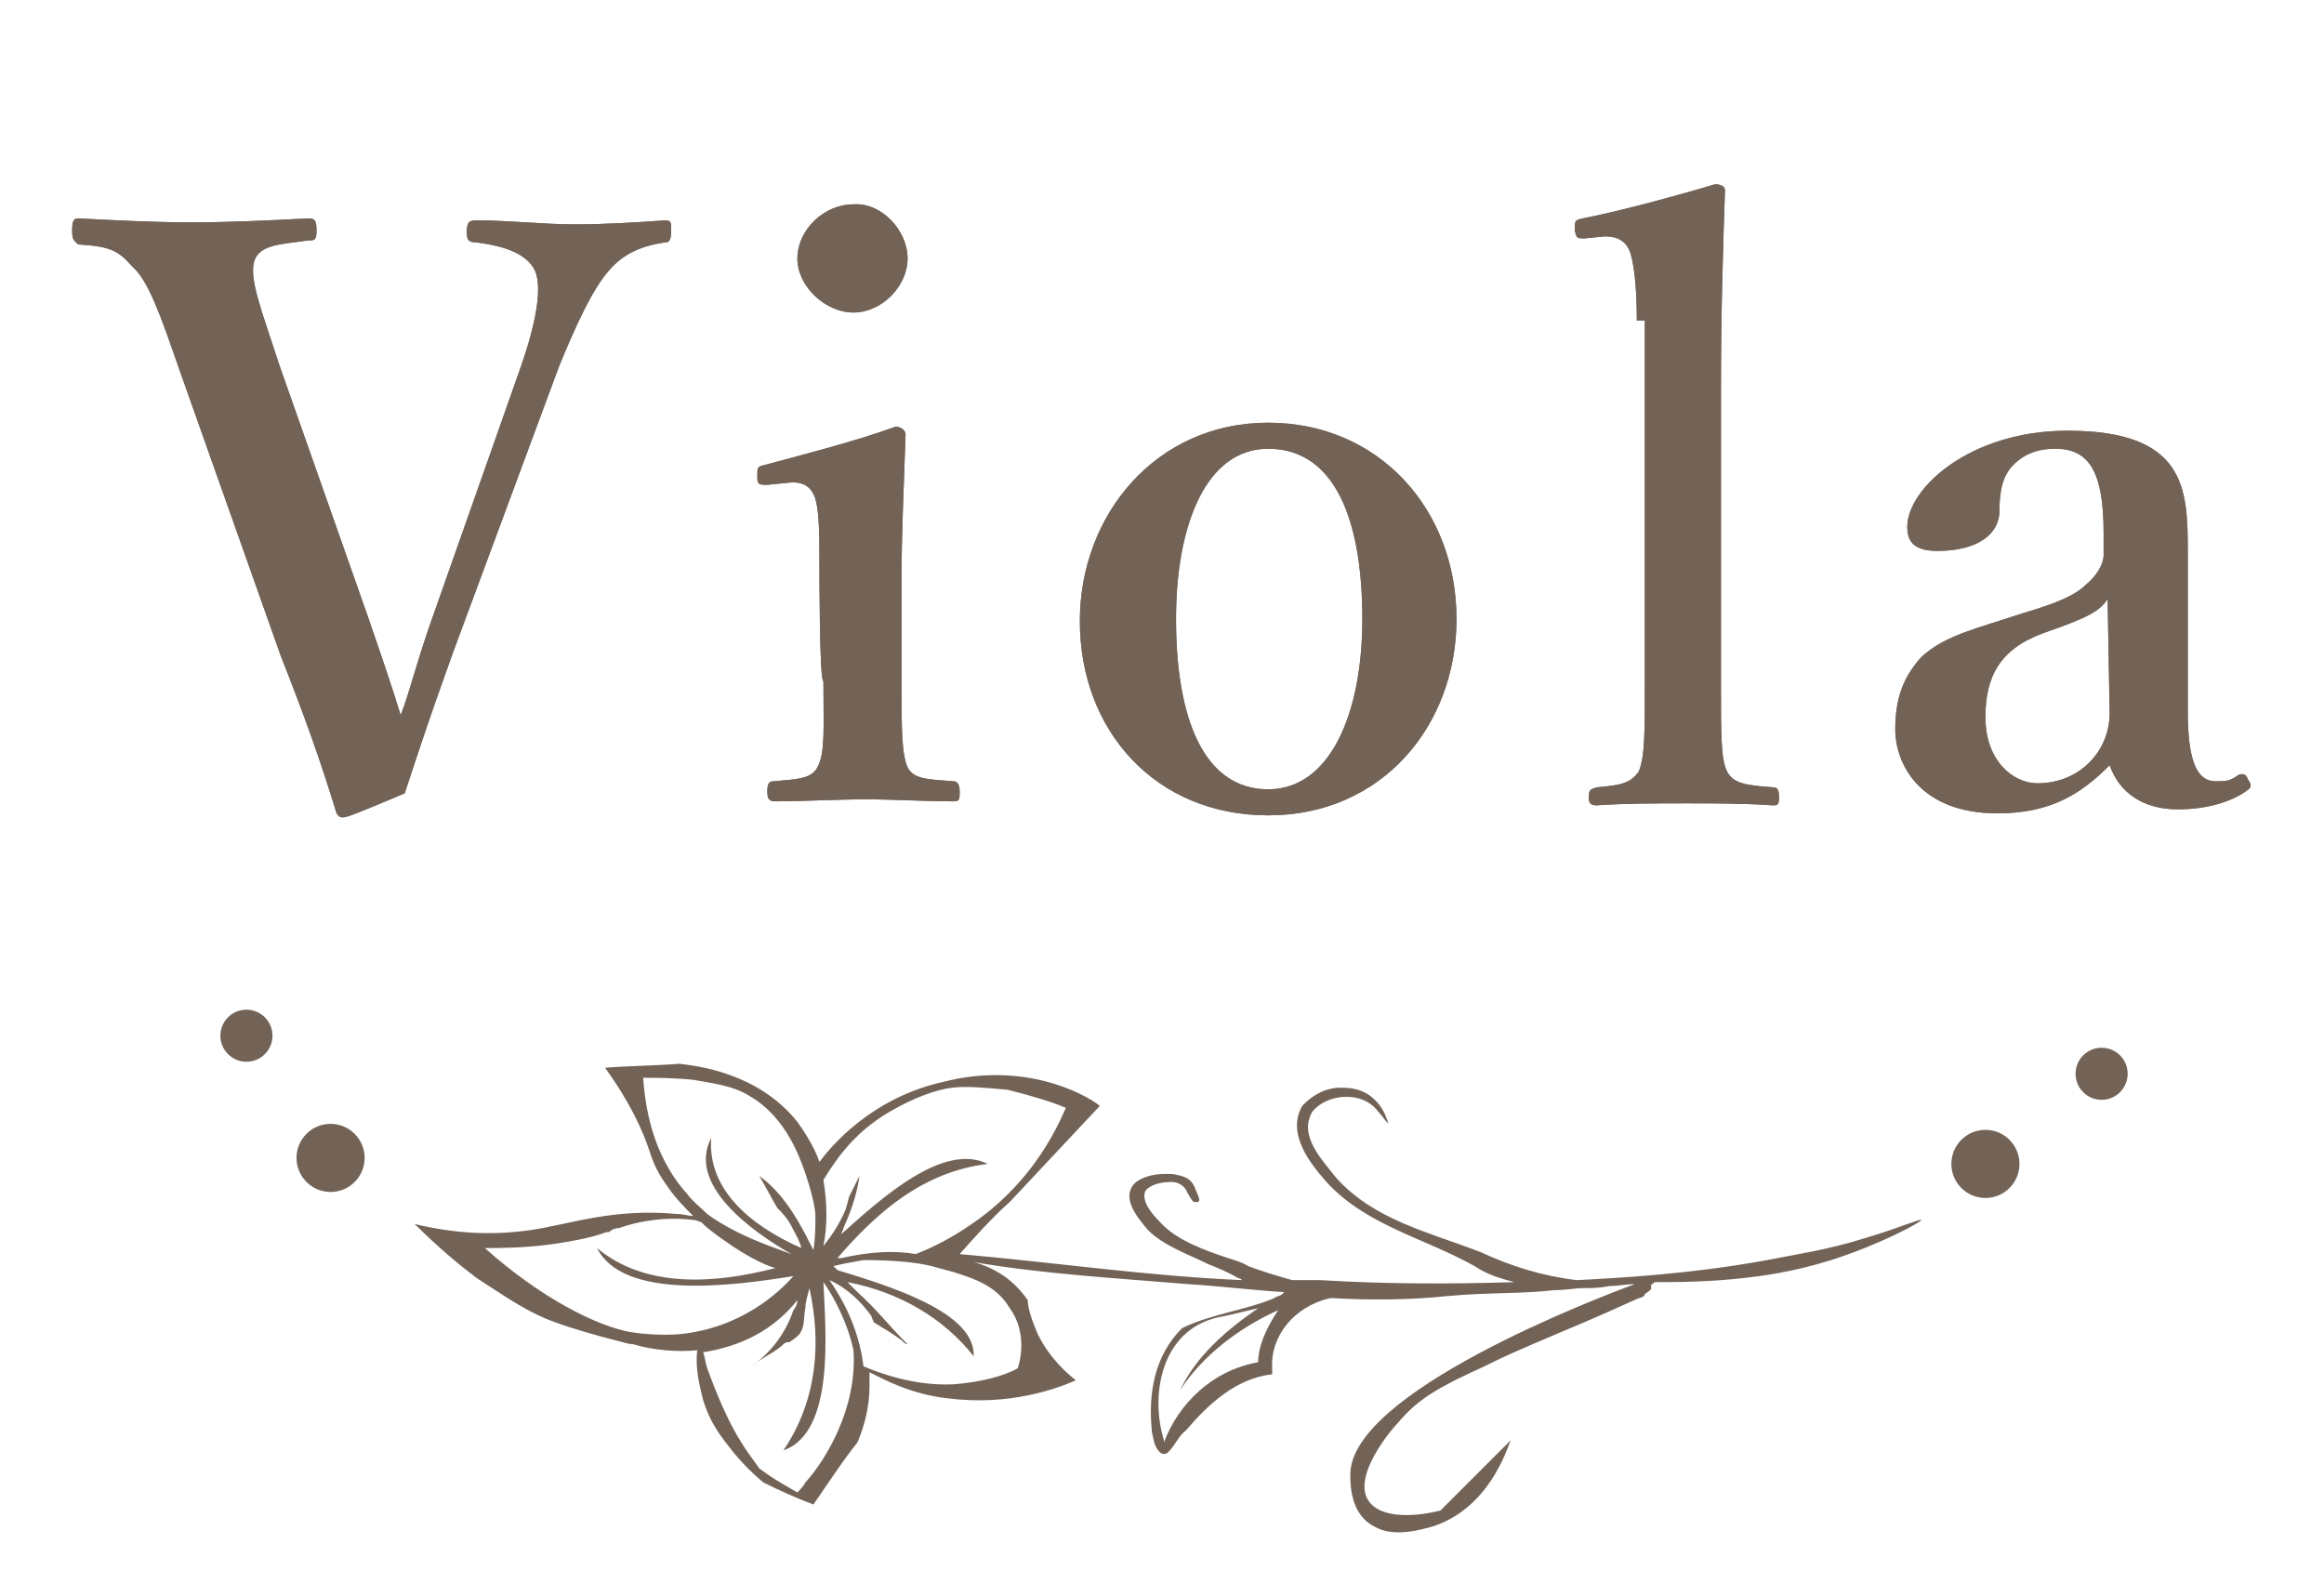 <?xml version="1.0" encoding="utf-8"?>
<!-- Generator: Adobe Illustrator 26.3.1, SVG Export Plug-In . SVG Version: 6.00 Build 0)  -->
<svg version="1.1" id="レイヤー_1" xmlns="http://www.w3.org/2000/svg" xmlns:xlink="http://www.w3.org/1999/xlink" x="0px"
	 y="0px" viewBox="0 0 116 79" style="enable-background:new 0 0 116 79;" xml:space="preserve">
<style type="text/css">
	.st0{fill:#736357;}
	.st1{fill:none;stroke:#736357;stroke-miterlimit:10;}
</style>
<g>
	<g>
		<path class="st0" d="M18.3,30.6c0.9,2.6,1.3,3.8,1.7,5.1c0.5-1.3,0.8-2.7,1.7-5.2L26,18.3c0.7-2,1.1-3.9,0.7-4.8
			c-0.4-0.8-1.4-1.2-2.9-1.4c-0.4,0-0.5-0.1-0.5-0.5c0-0.5,0.1-0.6,0.5-0.6c1.6,0,3.3,0.2,4.9,0.2c1.5,0,3.1-0.1,4.5-0.2
			c0.3,0,0.3,0.1,0.3,0.5c0,0.5-0.1,0.6-0.3,0.6c-1.4,0.2-2.2,0.7-2.8,1.4c-0.8,0.9-1.6,2.6-2.5,4.8l-5.3,14.3
			c-1.4,3.9-1.7,4.9-2.4,7c-2.6,1.1-2.9,1.2-3.1,1.2c-0.2,0-0.2-0.1-0.3-0.2c-0.8-2.6-1.5-4.6-2.8-7.9L8.9,18.3
			c-0.9-2.6-1.5-4.3-2.3-5c-0.7-0.8-1.1-1-2.7-1.1C3.7,12,3.6,12,3.6,11.5c0-0.5,0.1-0.6,0.3-0.6c1.9,0.1,3.8,0.2,5.7,0.2
			c1.7,0,4-0.1,5.8-0.2c0.3,0,0.4,0.1,0.4,0.6c0,0.5-0.1,0.5-0.4,0.5c-1.4,0.2-2.4,0.2-2.7,1c-0.3,0.9,0.4,2.6,1.2,5.1L18.3,30.6z"
			/>
		<path class="st0" d="M40.9,28.3c0-1.5,0-2.7-0.2-3.4c-0.2-0.6-0.6-0.9-1.4-0.8l-1,0.1c-0.4,0-0.5,0-0.5-0.4c0-0.5,0-0.5,0.4-0.6
			c1.5-0.4,4.6-1.2,6.5-1.9c0.3,0,0.5,0.2,0.5,0.4c-0.1,2.9-0.2,5.1-0.2,7.1v5.2c0,2.4,0,3.6,0.3,4.3c0.3,0.6,1,0.6,2.3,0.7
			c0.2,0,0.3,0.2,0.3,0.5c0,0.4,0,0.5-0.3,0.5c-1.4,0-3.1-0.1-4.4-0.1s-3.2,0.1-4.5,0.1c-0.3,0-0.4-0.1-0.4-0.5s0.1-0.5,0.3-0.5
			c1.1-0.1,1.9-0.1,2.2-0.7c0.4-0.7,0.3-2,0.3-4.3C40.9,34.1,40.9,28.3,40.9,28.3z M45.3,12.9c0,1.4-1.3,2.7-2.7,2.7
			c-1.4,0-2.8-1.3-2.8-2.7s1.3-2.7,2.8-2.7C44,10.1,45.3,11.5,45.3,12.9z"/>
		<path class="st0" d="M72.7,30.9c0,5.3-3.7,9.8-9.4,9.8c-5.6,0-9.4-4.2-9.4-9.7c0-5.3,3.8-9.9,9.4-9.9
			C68.8,21.1,72.7,25.4,72.7,30.9z M58.7,30.9c0,5,1.4,8.5,4.6,8.5c3.1,0,4.7-3.8,4.7-8.5c0-5-1.4-8.5-4.7-8.5
			C60.2,22.4,58.7,26.2,58.7,30.9z"/>
		<path class="st0" d="M81.7,16c0-1.4-0.1-2.6-0.3-3.3c-0.2-0.7-0.7-0.9-1.3-0.9l-1,0.1c-0.4,0-0.4,0-0.5-0.4c0-0.5,0-0.5,0.4-0.6
			c1.6-0.3,4.6-1.1,6.6-1.7c0.3,0,0.5,0.1,0.5,0.3c-0.1,3-0.2,6-0.2,9.9v14.8c0,2.5,0,3.7,0.3,4.3c0.3,0.6,0.9,0.7,2.3,0.8
			c0.2,0,0.3,0.1,0.3,0.5c0,0.4-0.1,0.4-0.3,0.4c-1.4-0.1-3.1-0.1-4.3-0.1c-1.4,0-3.1,0-4.5,0.1c-0.3,0-0.4-0.1-0.4-0.4
			c0-0.4,0.1-0.4,0.4-0.5c1.2-0.1,1.7-0.2,2.1-0.8c0.3-0.7,0.3-2,0.3-4.3V16H81.7z"/>
		<path class="st0" d="M109.2,35.5c0,2.6,0.5,3.5,1.4,3.5c0.5,0,0.7,0,1.1-0.3c0.2-0.1,0.4-0.1,0.5,0.2c0.2,0.3,0.2,0.4-0.1,0.6
			c-0.7,0.5-1.9,0.9-3.4,0.9c-1.7,0-2.9-0.8-3.4-2.2c-1.4,1.4-2.9,2.4-5.6,2.4c-3.9,0-5.1-2.5-5.1-4.2c0-1.7,0.5-2.7,1.3-3.6
			c1.2-1.1,2.7-1.4,5.1-2.2c1.7-0.5,2.6-0.9,3.1-1.4c0.5-0.4,0.9-1,0.9-1.5v-1.1c0-3-0.7-4.2-2.4-4.2c-0.6,0-1.4,0.1-2.1,0.8
			c-0.5,0.5-0.7,1.2-0.7,2.3c0,1.1-1,2-3.1,2c-1.2,0-1.5-0.5-1.5-1.2c0-1.9,3.1-4.8,8-4.8c5.9,0,6,2.9,6,6L109.2,35.5z M105.2,29.9
			c-0.4,0.6-0.9,0.9-3.2,1.7c-2.2,0.8-2.9,2.2-2.9,4.2c0,2.2,1.4,3.3,2.6,3.3c2.1,0,3.6-1.6,3.6-3.5L105.2,29.9z"/>
	</g>
	<g>
		<path class="st0" d="M18.3,30.6c0.9,2.6,1.3,3.8,1.7,5.1c0.5-1.3,0.8-2.7,1.7-5.2L26,18.3c0.7-2,1.1-3.9,0.7-4.8
			c-0.4-0.8-1.4-1.2-2.9-1.4c-0.4,0-0.5-0.1-0.5-0.5c0-0.5,0.1-0.6,0.5-0.6c1.6,0,3.3,0.2,4.9,0.2c1.5,0,3.1-0.1,4.5-0.2
			c0.3,0,0.3,0.1,0.3,0.5c0,0.5-0.1,0.6-0.3,0.6c-1.4,0.2-2.2,0.7-2.8,1.4c-0.8,0.9-1.6,2.6-2.5,4.8l-5.3,14.3
			c-1.4,3.9-1.7,4.9-2.4,7c-2.6,1.1-2.9,1.2-3.1,1.2c-0.2,0-0.2-0.1-0.3-0.2c-0.8-2.6-1.5-4.6-2.8-7.9L8.9,18.3
			c-0.9-2.6-1.5-4.3-2.3-5c-0.7-0.8-1.1-1-2.7-1.1C3.7,12,3.6,12,3.6,11.5c0-0.5,0.1-0.6,0.3-0.6c1.9,0.1,3.8,0.2,5.7,0.2
			c1.7,0,4-0.1,5.8-0.2c0.3,0,0.4,0.1,0.4,0.6c0,0.5-0.1,0.5-0.4,0.5c-1.4,0.2-2.4,0.2-2.7,1c-0.3,0.9,0.4,2.6,1.2,5.1L18.3,30.6z"
			/>
		<path class="st0" d="M40.9,28.3c0-1.5,0-2.7-0.2-3.4c-0.2-0.6-0.6-0.9-1.4-0.8l-1,0.1c-0.4,0-0.5,0-0.5-0.4c0-0.5,0-0.5,0.4-0.6
			c1.5-0.4,4.6-1.2,6.5-1.9c0.3,0,0.5,0.2,0.5,0.4c-0.1,2.9-0.2,5.1-0.2,7.1v5.2c0,2.4,0,3.6,0.3,4.3c0.3,0.6,1,0.6,2.3,0.7
			c0.2,0,0.3,0.2,0.3,0.5c0,0.4,0,0.5-0.3,0.5c-1.4,0-3.1-0.1-4.4-0.1s-3.2,0.1-4.5,0.1c-0.3,0-0.4-0.1-0.4-0.5s0.1-0.5,0.3-0.5
			c1.1-0.1,1.9-0.1,2.2-0.7c0.4-0.7,0.3-2,0.3-4.3C40.9,34.1,40.9,28.3,40.9,28.3z M45.3,12.9c0,1.4-1.3,2.7-2.7,2.7
			c-1.4,0-2.8-1.3-2.8-2.7s1.3-2.7,2.8-2.7C44,10.1,45.3,11.5,45.3,12.9z"/>
		<path class="st0" d="M72.7,30.9c0,5.3-3.7,9.8-9.4,9.8c-5.6,0-9.4-4.2-9.4-9.7c0-5.3,3.8-9.9,9.4-9.9
			C68.8,21.1,72.7,25.4,72.7,30.9z M58.7,30.9c0,5,1.4,8.5,4.6,8.5c3.1,0,4.7-3.8,4.7-8.5c0-5-1.4-8.5-4.7-8.5
			C60.2,22.4,58.7,26.2,58.7,30.9z"/>
		<path class="st0" d="M81.7,16c0-1.4-0.1-2.6-0.3-3.3c-0.2-0.7-0.7-0.9-1.3-0.9l-1,0.1c-0.4,0-0.4,0-0.5-0.4c0-0.5,0-0.5,0.4-0.6
			c1.6-0.3,4.6-1.1,6.6-1.7c0.3,0,0.5,0.1,0.5,0.3c-0.1,3-0.2,6-0.2,9.9v14.8c0,2.5,0,3.7,0.3,4.3c0.3,0.6,0.9,0.7,2.3,0.8
			c0.2,0,0.3,0.1,0.3,0.5c0,0.4-0.1,0.4-0.3,0.4c-1.4-0.1-3.1-0.1-4.3-0.1c-1.4,0-3.1,0-4.5,0.1c-0.3,0-0.4-0.1-0.4-0.4
			c0-0.4,0.1-0.4,0.4-0.5c1.2-0.1,1.7-0.2,2.1-0.8c0.3-0.7,0.3-2,0.3-4.3V16H81.7z"/>
		<path class="st0" d="M109.2,35.5c0,2.6,0.5,3.5,1.4,3.5c0.5,0,0.7,0,1.1-0.3c0.2-0.1,0.4-0.1,0.5,0.2c0.2,0.3,0.2,0.4-0.1,0.6
			c-0.7,0.5-1.9,0.9-3.4,0.9c-1.7,0-2.9-0.8-3.4-2.2c-1.4,1.4-2.9,2.4-5.6,2.4c-3.9,0-5.1-2.5-5.1-4.2c0-1.7,0.5-2.7,1.3-3.6
			c1.2-1.1,2.7-1.4,5.1-2.2c1.7-0.5,2.6-0.9,3.1-1.4c0.5-0.4,0.9-1,0.9-1.5v-1.1c0-3-0.7-4.2-2.4-4.2c-0.6,0-1.4,0.1-2.1,0.8
			c-0.5,0.5-0.7,1.2-0.7,2.3c0,1.1-1,2-3.1,2c-1.2,0-1.5-0.5-1.5-1.2c0-1.9,3.1-4.8,8-4.8c5.9,0,6,2.9,6,6L109.2,35.5z M105.2,29.9
			c-0.4,0.6-0.9,0.9-3.2,1.7c-2.2,0.8-2.9,2.2-2.9,4.2c0,2.2,1.4,3.3,2.6,3.3c2.1,0,3.6-1.6,3.6-3.5L105.2,29.9z"/>
	</g>
</g>
<path class="st0" d="M27.7,66c0.8,0.3,2.2,0.7,3,0.9c0.4,0.1,0.7,0.2,0.9,0.2c1,0.3,2.2,0.4,3.2,0.3c-0.1,0.9,0.1,1.7,0.3,2.5
	c0.3,1,0.8,1.7,1.2,2.2c0.6,0.8,1.2,1.4,1.8,1.9c0.8,0.4,1.7,0.8,2.5,1.1c0.7-1,1.4-2.1,2.2-3.1c0.3-0.7,0.6-1.7,0.6-2.8
	c0-0.2,0-0.5,0-0.7c0.8,0.4,2.1,1.1,3.9,1.3c3.1,0.4,5.5-0.5,6.4-0.9c-0.5-0.4-1.3-1.1-1.9-2.3c-0.3-0.7-0.5-1.3-0.5-1.7
	c-0.7-1-1.6-1.6-2.7-1.9c3.5,0.6,7.1,0.8,10.7,1.1c1.6,0.1,3.2,0.3,4.8,0.4l-0.1,0.1c-0.1,0.1-0.3,0.1-0.4,0.2
	c-1.4,0.6-3.2,0.8-4.6,1.5c-1.4,1.4-1.7,3.3-1.5,5.2c0.1,0.4,0.1,0.7,0.4,1c0.1,0.1,0.3,0.1,0.4,0c0.4-0.4,0.5-0.8,0.9-1.1
	c1.1-1.3,2.5-2.6,4.3-2.8v-0.3c-0.1-1.6,1.1-3.1,2.9-3.5c0,0,0,0,0.1,0c1.9,0.1,3.8,0.1,5.7-0.1c2.2-0.2,3.6-0.1,5.4-0.3
	c0.6,0,1-0.1,1.4-0.1c0.4,0,0.8,0,1.3-0.1c0.4,0,0.9-0.1,1.3-0.1c-1.9,0.7-14.2,5.4-14.2,9.5c0,0.5,0,2,1.2,2.6c1,0.6,2.5,0.1,2.9,0
	c2.8-0.9,3.7-3.8,3.9-4.3c-1.2,1.2-2.3,2.3-3.5,3.5c-1.6,0.4-3.1,0.3-3.6-0.5c-0.8-1.2,1.1-3.5,1.5-3.9c1-1.2,2.1-1.8,4.3-2.8
	c1.2-0.6,1.7-0.8,3.8-1.7c1.7-0.7,3-1.3,3.9-1.7c0.1,0,0.2-0.1,0.3-0.1h0.1c-0.1,0-0.1,0-0.2,0c0,0,0.1,0,0.1-0.1
	c0.1-0.1,0.4-0.2,0.3-0.4c0.1-0.1-0.2,0.1,0.2-0.2c1.1,0,2.6,0,4.4-0.2c0.9-0.1,2.5-0.3,4.4-0.9c2.5-0.8,4.5-1.9,4.5-2
	c0-0.1-1.1,0.4-2.8,0.9c-1.9,0.6-3.4,0.8-4.9,1.1c-3.8,0.7-7.5,0.9-9.5,1c-1.7-0.2-3.3-0.7-4.8-1.4c-2.6-1-5.3-1.6-7.2-3.7
	c-0.7-0.9-1.9-2.1-1.2-3.3c0.7-0.9,2.5-1.1,3.3,0c0.2,0.2,0.3,0.4,0.5,0.6c-0.3-1.1-1.1-1.8-2.2-1.8c-1.2-0.1-2,0.8-2.1,0.9
	c-0.8,1.4,0.4,2.9,1.3,3.9c2,2.1,4.8,2.7,7.3,4.1c0.6,0.4,1.2,0.6,2,0.8c-3.2,0.1-6.4,0.1-9.7-0.1c-0.5,0-0.9,0-1.4,0
	c-0.7-0.2-1.4-0.4-2.2-0.7c-0.3-0.2-0.7-0.3-1-0.4c-1.2-0.4-2.6-0.9-3.4-1.8c-0.4-0.4-1-1.1-0.7-1.6c0.3-0.3,0.8-0.4,1.3-0.4
	c0.3,0,0.6,0.2,0.7,0.4c0.3,0.6,0.4,0.6,0.4,0.6h0.1h0.1c0.1-0.1,0.1-0.1-0.2-0.8c-0.2-0.4-0.5-0.5-1.1-0.6c-0.1,0-0.3,0-0.4,0
	c-0.6,0-1.2,0.2-1.5,0.5c-0.6,0.7,0.1,1.6,0.7,2.3c0.8,0.8,2,1.2,3,1.7c0.5,0.2,1,0.4,1.5,0.7c0.1,0,0.2,0.1,0.2,0.1
	c-4.7-0.2-9.5-0.9-14.1-1.3c0.8-0.9,1.6-1.8,2.5-2.6c1.5-1.6,3-3.2,4.5-4.8C54,54.5,51,53,47.1,54c-3.6,0.8-5.6,3.2-6.2,4
	c-0.2-0.6-0.6-1.3-1.1-2c-2-2.5-5.1-2.8-5.9-2.9c-1.2,0.1-2.5,0.1-3.7,0.2c1.3,1.8,1.9,3.2,2.2,4.1c0.1,0.3,0.3,1,0.9,1.8
	c0.4,0.6,0.9,1.1,1.3,1.5c-0.2,0-0.5-0.1-0.8-0.1c-3.2-0.3-5.3,0.5-7.3,0.8c-1.4,0.2-3.3,0.3-5.8-0.3c1.2,1.2,2.3,2.1,3.1,2.7
	C25.2,64.7,26.3,65.5,27.7,66z M62.8,68c-2.3,0.4-4,2.1-4.7,4c0,0,0,0,0-0.1c-0.7-2.2-0.2-5.7,3-6.2c0,0,0.9-0.2,1.7-0.4
	c-1.6,1.1-3.1,2.4-3.9,4.1c1.1-1.7,2.9-3.1,4.9-4C63.2,66.3,62.8,67.2,62.8,68z M30.9,61.3c2-0.7,3.7-0.4,3.7-0.4
	c0.2,0,0.3,0.1,0.4,0.1c0.1,0.1,0.2,0.2,0.2,0.2c0.1,0.1,2.1,1.7,3.5,2.1c-3.1,0.8-6.5,1-8.9-1c1.3,2.6,6.7,1.9,9.8,1.4
	c-0.7,0.8-2.6,2.6-5.7,2.9c0,0-1.1,0.1-2.4-0.1c-1.7-0.3-4.5-1.7-7.3-4.2c0.7,0,2,0,3.4-0.2c0,0,1.5-0.2,2.4-0.5
	c0,0,0.2-0.1,0.4-0.1C30.6,61.3,30.9,61.3,30.9,61.3z M39.8,74.5c-0.5-0.3-1.1-0.6-1.9-1.2C37.7,73,37.3,72.5,37,72
	c-0.7-1.1-1.3-2.6-1.7-3.7c-0.1-0.3-0.1-0.5-0.2-0.8c1.9-0.3,3.5-1.1,4.7-2.6c0,0.2-0.1,0.4-0.2,0.5c-0.5,1.5-1.5,2.4-2.1,2.8
	c0.5-0.4,1-0.6,1.5-1c0.1-0.1,0.2-0.2,0.3-0.2c0,0,0,0,0.1,0c0.3-0.2,0.4-0.3,0.5-0.4c0.3-0.4,0.2-0.9,0.3-1.3c0-0.3,0.1-0.6,0.2-1
	c0.6,2.7,0.4,5.6-1.3,8.1c2.6-0.9,2.1-6,2-8.4c0.5,0.7,1.2,2,1.5,3.4c0.2,2.9-1.4,5.5-2.4,6.6C40.1,74.2,39.9,74.4,39.8,74.5z
	 M50.4,65.3c0.8,1.1,0.6,2.4,0.4,3c-0.7,0.4-1.9,0.7-3.2,0.8c-2,0.1-3.8-0.6-4.5-0.9c-0.2-1.6-0.8-3-1.7-4.3
	c0.9,0.4,1.6,1.1,2.1,1.8c0,0.1,0.1,0.2,0.1,0.3c0.5,0.3,1,0.6,1.4,0.9c0.1,0.1,0.2,0.2,0.3,0.2c0,0,0,0-0.1-0.1l0,0
	c-0.8-0.8-1.5-1.7-2.4-2.5c-0.2-0.2-0.4-0.4-0.5-0.5c2.6,0.5,4.8,1.8,6.3,3.7c0.1-2.2-4.2-3.5-6.8-4.3c-0.1-0.1-0.1-0.1-0.2-0.2
	c0.4-0.1,0.9-0.2,1.5-0.3c1.4,0,2.6,0.1,3.4,0.3c0.4,0.1,0.7,0.2,1.1,0.3C48.9,63.9,49.8,64.3,50.4,65.3z M53.2,55.3
	c-0.6,1.4-1.9,3.9-4.7,5.8c-1,0.7-2,1.2-2.8,1.5c-1.1-0.2-2.4-0.1-3.7,0.2c-0.1,0-0.2,0-0.2,0c1.9-2.2,4.2-4.3,7.5-4.7
	c-2.2-1.1-5.3,1.7-7.3,3.5c0-0.1,0.1-0.2,0.1-0.3c0.5-1.1,0.7-1.9,0.8-2.6c-0.2,0.4-0.3,0.6-0.5,1c-0.1,0.3-0.1,0.4-0.2,0.7
	c-0.3,0.7-0.7,1.3-1.1,1.8c0.2-1,0.2-2.1,0-3.3c0.5-0.8,1.4-2.3,3.3-3.4c1.2-0.7,2.3-1.1,3.1-1.2c0.7-0.1,1.7,0,2.8,0.1
	C51.5,54.7,52.5,55,53.2,55.3z M37.4,54.7c1.9,1.1,2.6,3.2,3,4.5c0.2,0.7,0.3,1.2,0.3,1.5c0,0.5,0,1.1-0.1,1.7
	c-0.2-0.4-0.5-1-0.8-1.5c-0.6-1-1.2-1.7-1.9-2.2c0.3,0.5,0.6,1.1,0.9,1.6c0.2,0.2,0.5,0.5,0.7,0.9c0.2,0.4,0.4,0.7,0.5,1.1
	c-2.5-1.1-4.7-2.9-4.5-5.5c-1.2,2.3,1.9,4.6,4,5.8c-0.8-0.3-1.7-0.6-2.7-1.1c-0.6-0.3-1.1-0.6-1.5-0.9c-0.3-0.3-0.7-0.6-1-1
	c-1.8-2-2.1-4.5-2.2-5.8c0.6,0,1.5,0,2.5,0.1C35.7,54.1,36.6,54.2,37.4,54.7z"/>
<path class="st0" d="M81.7,63.9L81.7,63.9C81.6,64,81.7,64,81.7,63.9L81.7,63.9z"/>
<ellipse class="st1" cx="-101.8" cy="38.2" rx="55.3" ry="33.2"/>
<path class="st0" d="M18.7,62"/>
<g>
	<circle class="st0" cx="16.5" cy="57.8" r="1.7"/>
	<circle class="st0" cx="12.3" cy="51.7" r="1.3"/>
</g>
<path class="st0" d="M23.6,58.8"/>
<path class="st0" d="M23.7,61.6"/>
<g>
	<circle class="st0" cx="99.1" cy="58.1" r="1.7"/>
	<circle class="st0" cx="104.9" cy="53.6" r="1.3"/>
</g>
</svg>
